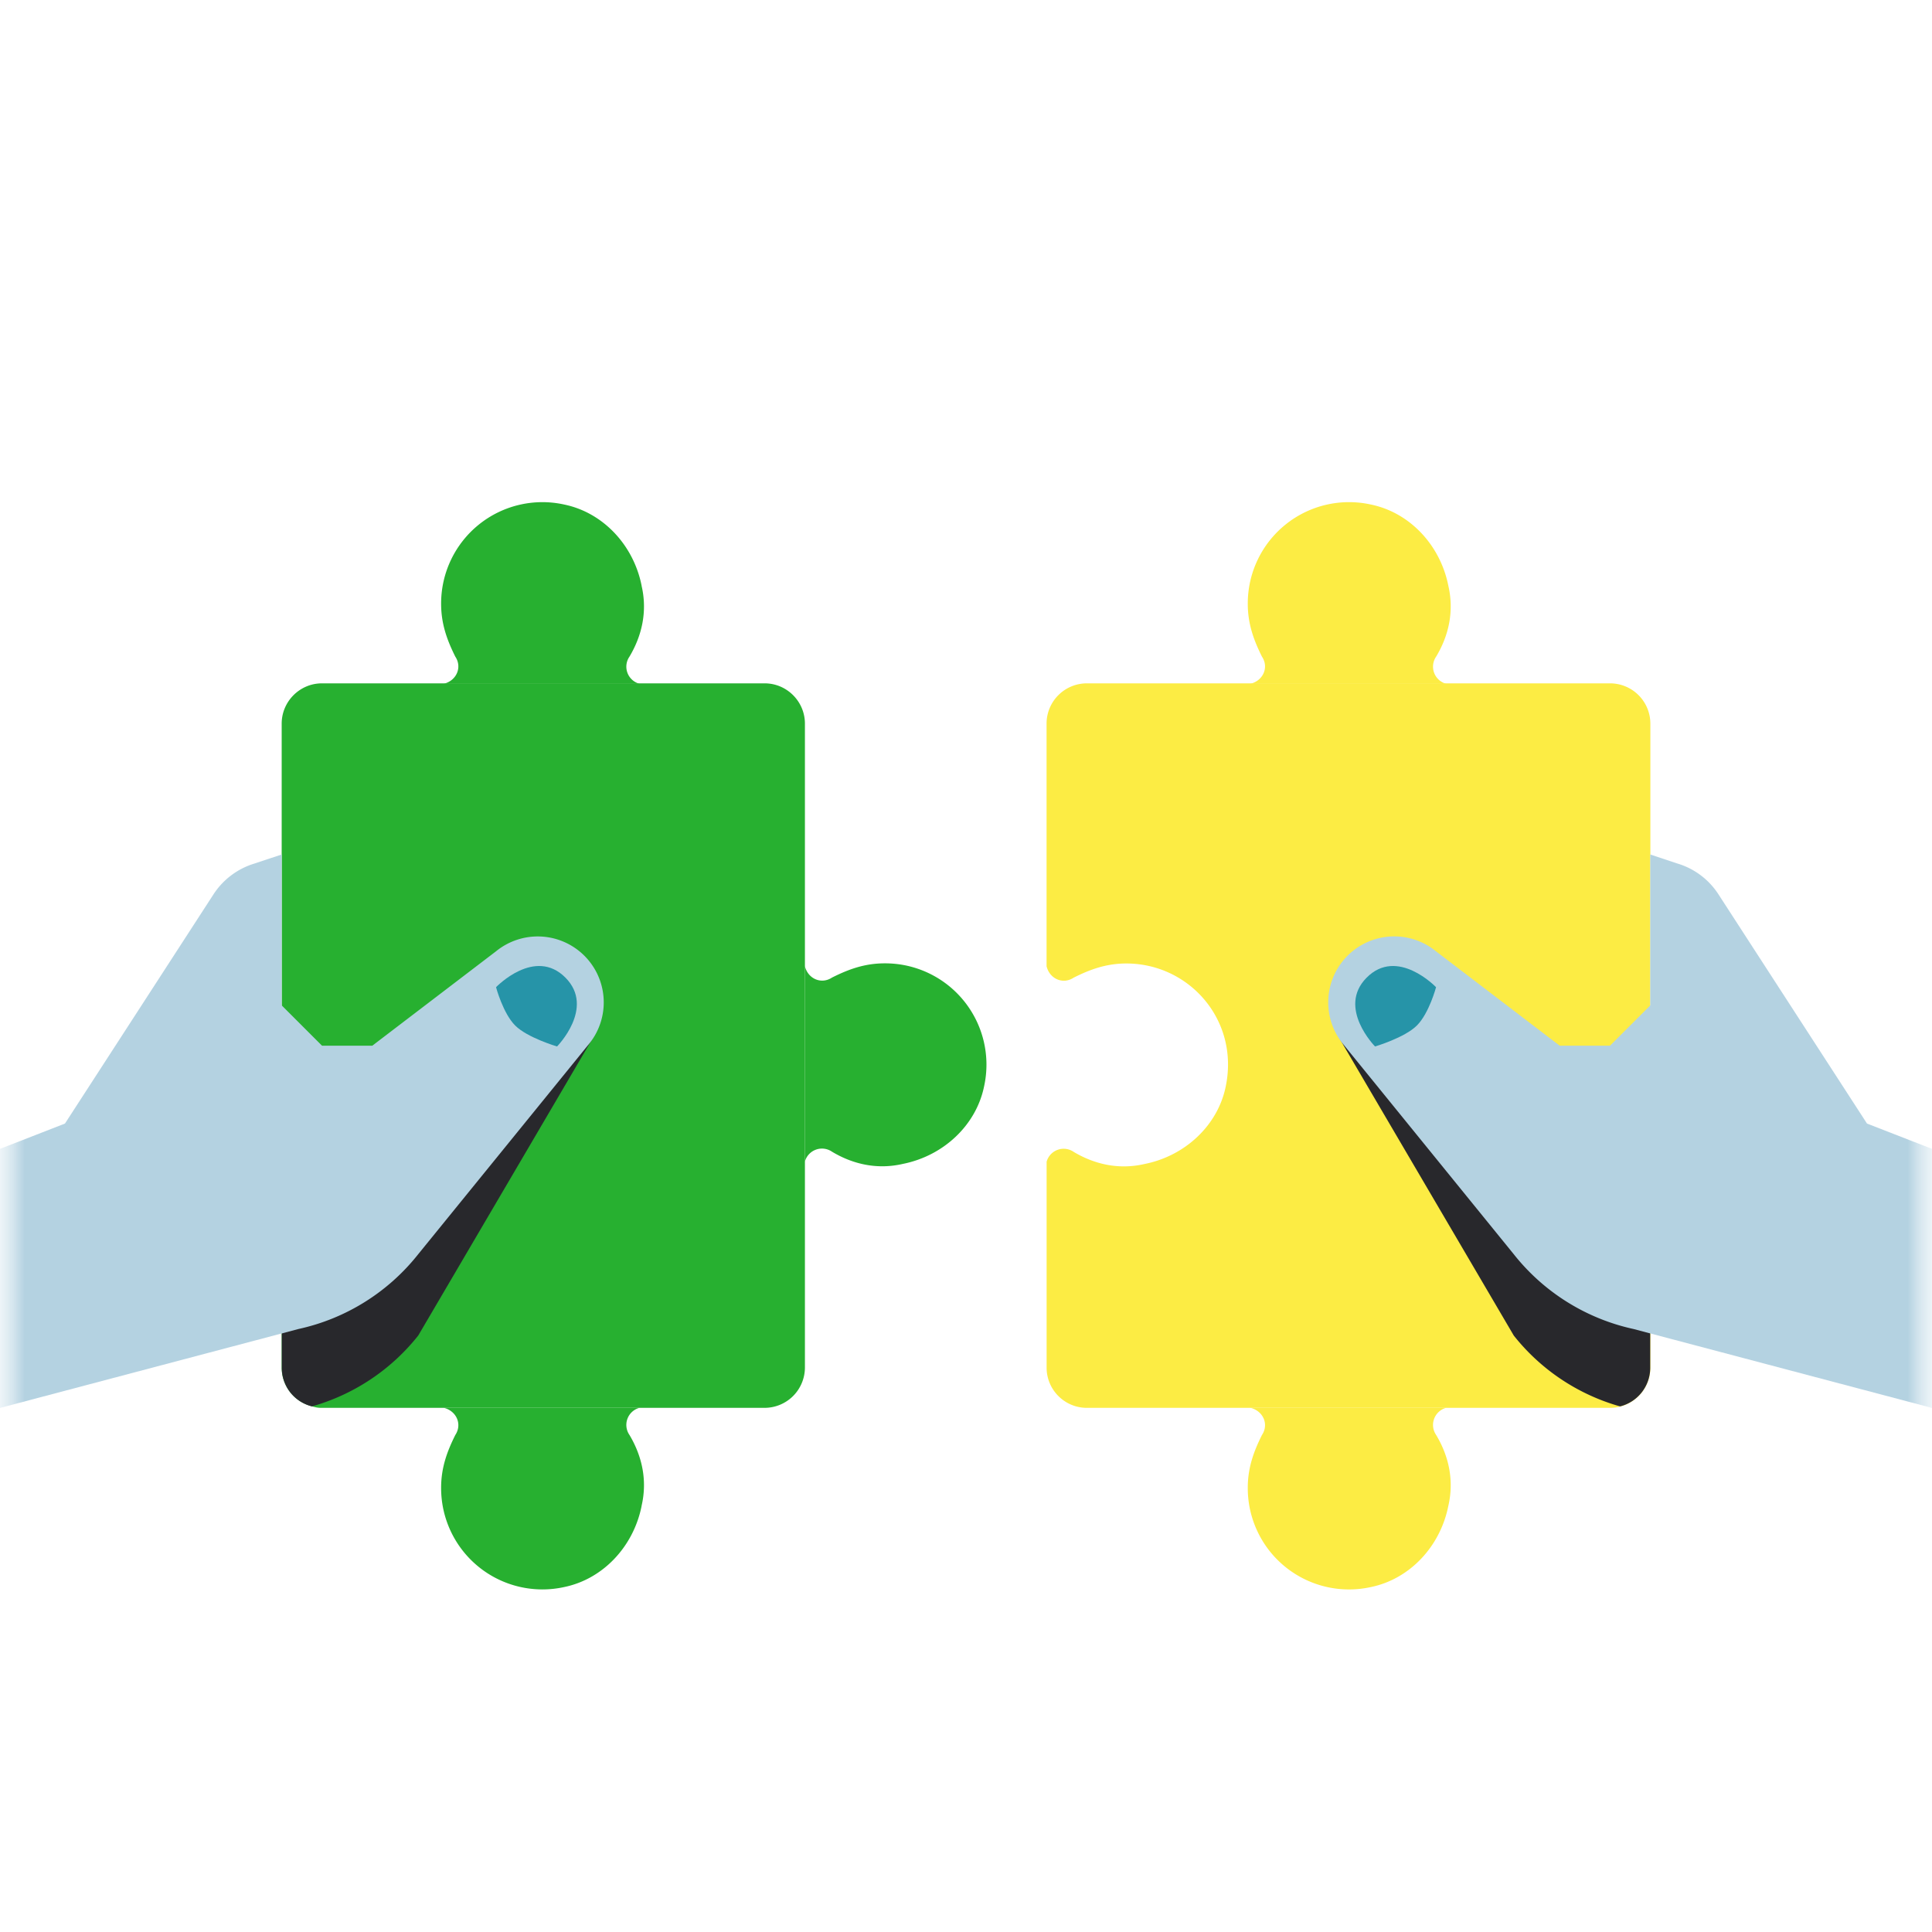 <svg xmlns="http://www.w3.org/2000/svg" width="40" height="40" fill="none"><mask id="a" width="40" height="40" x="0" y="0" maskUnits="userSpaceOnUse" style="mask-type:luminance"><path fill="#fff" d="M40 0H0v40h40V0Z"/></mask><g mask="url(#a)"><mask id="b" width="40" height="40" x="0" y="0" maskUnits="userSpaceOnUse" style="mask-type:luminance"><path fill="#fff" d="M40 0H0v40h40V0Z"/></mask><g mask="url(#b)"><path fill="#27B030" d="M16.665 14.982v13.333a.836.836 0 0 1-.833.833H6.665a.575.575 0 0 1-.208-.033.823.823 0 0 1-.625-.8V14.982c0-.459.375-.834.833-.834h9.167c.458 0 .833.375.833.834Z"/><path fill="#27B030" d="M13.284 12.126c-.167-.84-.796-1.51-1.593-1.678a2.097 2.097 0 0 0-2.558 2.055c0 .419.126.755.293 1.091.148.222.025.498-.236.562h4.048a.366.366 0 0 1-.205-.562c.25-.42.377-.923.25-1.468Zm0 19.052c-.167.84-.796 1.51-1.593 1.678a2.097 2.097 0 0 1-2.558-2.055c0-.419.126-.755.293-1.09.148-.223.025-.499-.236-.563h4.048a.366.366 0 0 0-.205.562c.25.42.377.923.25 1.468Zm5.41-7.081c.84-.168 1.51-.797 1.678-1.593a2.097 2.097 0 0 0-2.055-2.559c-.42 0-.755.126-1.09.294-.224.148-.5.025-.563-.236v4.047a.367.367 0 0 1 .562-.205c.42.252.923.378 1.468.252Z"/><path fill="#FCEC44" d="M22.501 14.148a.834.834 0 0 0-.833.834v5.023c.063.261.338.384.562.236.335-.168.67-.293 1.09-.293 1.3 0 2.349 1.174 2.055 2.558-.167.797-.839 1.426-1.677 1.593-.545.126-1.048 0-1.468-.25a.366.366 0 0 0-.561.204v4.262c0 .46.373.833.833.833h10.833c.46 0 .834-.373.834-.833V14.982a.835.835 0 0 0-.834-.834H22.501Z"/><path fill="#FCEC44" d="M29.986 12.126c-.167-.84-.796-1.51-1.593-1.678a2.097 2.097 0 0 0-2.559 2.055c0 .419.126.755.293 1.091.149.222.025.498-.236.562h4.048a.367.367 0 0 1-.205-.562c.252-.42.378-.923.252-1.468Zm0 19.052c-.167.84-.796 1.51-1.593 1.678a2.096 2.096 0 0 1-2.559-2.055c0-.419.126-.755.293-1.09.149-.223.025-.499-.236-.563h4.048a.367.367 0 0 0-.205.562c.252.42.378.923.252 1.468Z"/><path fill="#28282C" d="M31.341 27.651a4.3 4.3 0 0 0 2.2 1.467.823.823 0 0 0 .625-.8v-5.825l-.834.833h-1.041l-2.559-1.95c-.541-.433-2.023.084-2.023.084l3.632 6.191Z"/><path fill="#B4D2E1" d="m27.794 21.6 3.549 4.37a4.342 4.342 0 0 0 2.479 1.546L40 29.15v-5.364l-1.346-.524-3.076-4.747a1.534 1.534 0 0 0-.85-.637l-.561-.187v3.125l-.834.834h-1.041l-2.561-1.954a1.366 1.366 0 0 0-1.937 1.904Z"/><path fill="#28282C" d="M8.659 27.651a4.304 4.304 0 0 1-2.2 1.467.823.823 0 0 1-.625-.8v-5.825l.833.833h1.042l2.558-1.95c.542-.433 2.025.084 2.025.084l-3.633 6.191Z"/><path fill="#2694A8" d="M28.292 20.244c-.613.622.177 1.422.177 1.422s.613-.181.866-.434c.253-.252.397-.793.397-.793s-.804-.841-1.44-.195Z"/><path fill="#B4D2E1" d="M12.079 19.768a1.367 1.367 0 0 0-1.81-.072L7.708 21.65H6.667l-.834-.834v-3.125l-.562.187c-.35.105-.651.331-.85.637l-3.076 4.747L0 23.786v5.364l6.178-1.634a4.342 4.342 0 0 0 2.479-1.547l3.549-4.369a1.365 1.365 0 0 0-.127-1.832Z"/><path fill="#2694A8" d="M10.27 20.439s.144.541.396.793c.252.253.867.434.867.434s.79-.8.177-1.422c-.637-.646-1.44.195-1.44.195Z"/></g></g></svg>